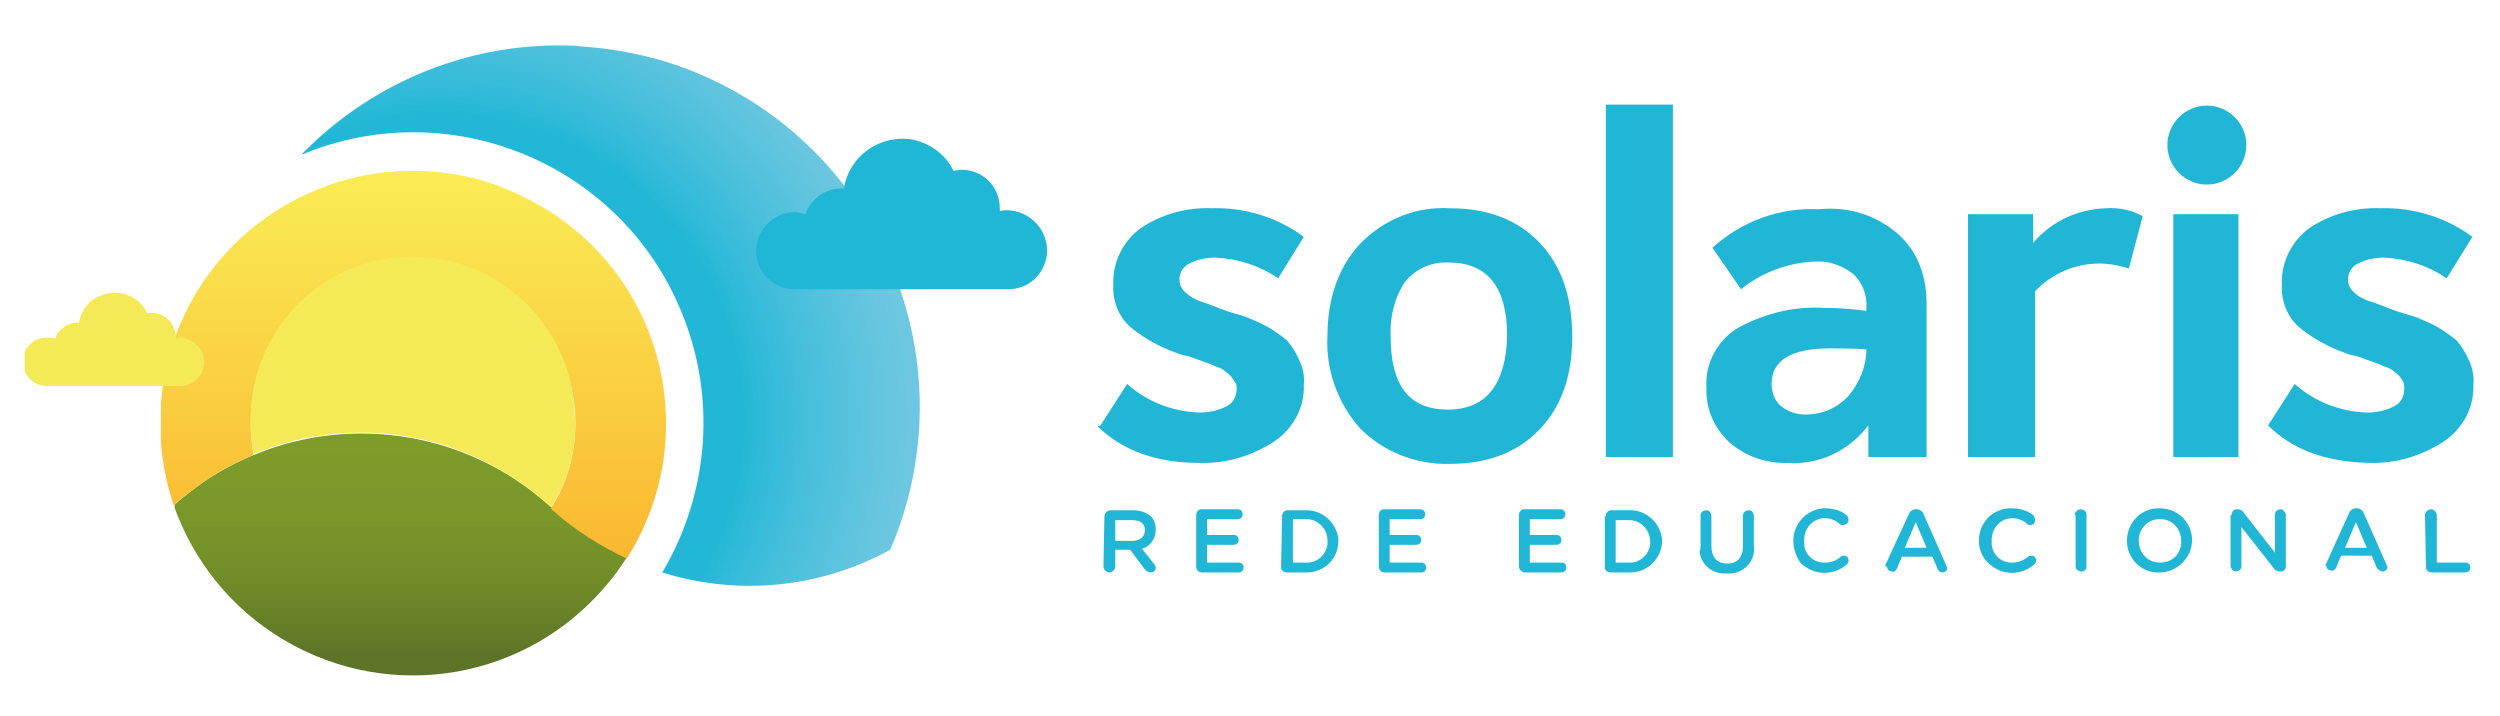 <?xml version="1.0" encoding="utf-8"?>
<!-- Generator: Adobe Illustrator 22.1.0, SVG Export Plug-In . SVG Version: 6.00 Build 0)  -->
<svg version="1.1" id="Layer_1" xmlns="http://www.w3.org/2000/svg" xmlns:xlink="http://www.w3.org/1999/xlink" x="0px" y="0px"
	 viewBox="0 0 253.3 72.5" style="enable-background:new 0 0 253.3 72.5;" xml:space="preserve">
<style type="text/css">
	.st0{clip-path:url(#SVGID_2_);}
	.st1{fill:#21B6D5;}
	.st2{clip-path:url(#SVGID_4_);}
	.st3{fill:url(#SVGID_5_);}
	.st4{clip-path:url(#SVGID_7_);}
	.st5{fill:url(#SVGID_8_);}
	.st6{clip-path:url(#SVGID_10_);}
	.st7{fill:url(#SVGID_11_);}
	.st8{clip-path:url(#SVGID_13_);}
	.st9{fill:#F4EA58;}
	.st10{fill:#20B6D5;}
</style>
<title>solarislogo</title>
<g>
	<defs>
		<rect id="SVGID_1_" x="2.5" y="-17" width="248.1" height="97.9"/>
	</defs>
	<clipPath id="SVGID_2_">
		<use xlink:href="#SVGID_1_"  style="overflow:visible;"/>
	</clipPath>
	<g class="st0">
		<path class="st1" d="M111.5,43.1l2.7-4.2c2,1.8,4.6,2.8,7.3,2.9c1,0,1.9-0.2,2.7-0.6c0.7-0.3,1.1-1,1.1-1.8c0-0.3,0-0.5-0.2-0.7
			c-0.1-0.2-0.3-0.5-0.5-0.7c-0.2-0.2-0.4-0.3-0.6-0.5c-0.3-0.2-0.6-0.3-0.9-0.4c-0.4-0.2-0.7-0.3-1-0.4l-1.1-0.4
			c-0.5-0.2-0.9-0.3-1.1-0.3c-1.9-0.6-3.7-1.5-5.3-2.8c-1.3-1.1-1.9-2.8-1.8-4.4c-0.1-2.2,1-4.4,2.8-5.7c2.1-1.4,4.6-2.1,7.2-2
			c3.3-0.1,6.6,0.9,9.3,2.9l-2.6,4.2c-1.9-1.3-4.1-2-6.4-2.1c-0.9,0-1.8,0.2-2.6,0.6c-0.6,0.3-1,0.9-1,1.6c0,0.6,0.3,1.1,0.7,1.4
			c0.4,0.4,0.9,0.6,1.3,0.8c0.4,0.1,1.2,0.4,2.2,0.8s2,0.6,2.5,0.8c0.7,0.3,1.5,0.6,2.2,1c0.7,0.4,1.4,0.9,2,1.4
			c0.5,0.6,0.9,1.2,1.2,1.9c0.4,0.8,0.6,1.7,0.5,2.6c0.1,2.3-1.1,4.5-3.1,5.8c-2.2,1.4-4.8,2.2-7.5,2.1c-4.3,0-7.7-1.2-10.3-3.7"/>
		<path class="st1" d="M137.8,43.4c-2.3-2.6-3.5-6-3.3-9.4c0-3.9,1.2-7.1,3.4-9.4c2.4-2.4,5.6-3.7,9-3.5c3.9,0,6.9,1.2,9.1,3.5
			s3.3,5.5,3.3,9.5c0,4-1.1,7.1-3.3,9.4c-2.2,2.3-5.2,3.5-9.1,3.5C143.5,47.1,140.2,45.8,137.8,43.4 M152.7,34c0-4.9-2-7.4-5.9-7.4
			c-1.7-0.1-3.3,0.6-4.4,1.9c-1.1,1.6-1.6,3.6-1.5,5.6c0,5,1.9,7.4,5.8,7.4S152.6,38.9,152.7,34"/>
		<rect x="162.7" y="10.6" class="st1" width="6.8" height="35.7"/>
		<path class="st1" d="M192.3,23.7c2,1.8,3,4.3,2.9,7.6v15h-5.9v-3.2c-1.9,2.5-4.9,4-8,3.8c-2.2,0.1-4.4-0.6-6.1-2.1
			c-1.5-1.4-2.4-3.4-2.3-5.5c-0.2-2.5,1.2-5,3.4-6.2c2.7-1.4,5.6-2.1,8.6-1.9c1.4,0,2.8,0.1,4.2,0.3v-0.3c0.1-1.3-0.4-2.6-1.4-3.5
			c-1.1-0.8-2.4-1.3-3.8-1.2c-2.7,0.1-5.4,1.1-7.5,2.8l-2.9-4.2c3-2.7,6.8-4.1,10.8-3.9C187.3,20.9,190.1,21.8,192.3,23.7
			 M187.3,40.1c1.1-1.3,1.8-3,1.8-4.7c-1.3-0.1-2.5-0.1-3.7-0.1c-3.9,0-5.9,1.2-5.9,3.6c0,0.8,0.3,1.7,0.9,2.2
			c0.7,0.6,1.6,0.9,2.5,0.9C184.7,42,186.2,41.3,187.3,40.1"/>
		<path class="st1" d="M217.1,21.9l-1.4,5.3c-1-0.3-2-0.5-3-0.5c-2.4,0-4.8,1-6.5,2.8v16.8h-6.8V21.7h6.6v2.9
			c1.9-2.2,4.5-3.4,7.4-3.5C214.7,21,216,21.3,217.1,21.9"/>
		<rect x="220.2" y="21.7" class="st1" width="6.6" height="24.6"/>
		<path class="st1" d="M229.8,43.1l2.7-4.2c2,1.8,4.6,2.8,7.3,2.9c1,0,1.9-0.2,2.7-0.6c0.7-0.3,1.1-1,1.1-1.8c0-0.3,0-0.5-0.1-0.7
			c-0.1-0.2-0.3-0.5-0.5-0.7c-0.2-0.2-0.4-0.3-0.6-0.5c-0.3-0.2-0.6-0.3-0.9-0.4c-0.4-0.2-0.7-0.3-1-0.4l-1.1-0.4
			c-0.5-0.2-0.9-0.3-1.1-0.3c-1.9-0.6-3.7-1.5-5.3-2.8c-1.3-1.1-1.9-2.8-1.8-4.4c-0.1-2.2,1-4.4,2.8-5.7c2.1-1.4,4.6-2.1,7.2-2
			c3.3-0.1,6.6,0.9,9.3,2.9l-2.6,4.2c-1.9-1.3-4.1-2-6.4-2.1c-0.9,0-1.8,0.2-2.6,0.6c-0.6,0.3-1,0.9-1,1.6c0,0.6,0.3,1.1,0.7,1.4
			c0.4,0.4,0.9,0.6,1.4,0.8c0.4,0.1,1.2,0.4,2.2,0.8s1.9,0.6,2.5,0.8c0.7,0.3,1.5,0.6,2.2,1c0.7,0.4,1.4,0.9,2,1.4
			c0.5,0.6,0.9,1.2,1.2,1.9c0.4,0.8,0.6,1.7,0.5,2.6c0.1,2.3-1.1,4.5-3.1,5.8c-2.2,1.4-4.8,2.2-7.5,2.1
			C235.7,46.8,232.3,45.6,229.8,43.1"/>
		<path class="st1" d="M111.9,52.3c0-0.3,0.3-0.6,0.6-0.6c0,0,0,0,0,0h2.3c0.7,0,1.3,0.2,1.8,0.6c0.4,0.4,0.5,0.9,0.5,1.4l0,0
			c0,0.9-0.6,1.7-1.4,1.9l1.2,1.5c0.1,0.1,0.2,0.3,0.2,0.4c0,0.3-0.2,0.5-0.5,0.5c0,0,0,0,0,0c-0.2,0-0.4-0.1-0.6-0.3l-1.5-2H113
			v1.7c0,0.3-0.3,0.6-0.6,0.6c-0.3,0-0.6-0.3-0.6-0.6L111.9,52.3z M114.7,54.8c0.8,0,1.3-0.4,1.3-1.1l0,0c0-0.7-0.5-1-1.3-1H113v2.1
			L114.7,54.8z"/>
		<path class="st1" d="M121.2,57.4v-5.2c0-0.3,0.2-0.6,0.5-0.6c0,0,0,0,0,0h3.7c0.3,0,0.5,0.2,0.5,0.5c0,0.3-0.2,0.5-0.5,0.5h-3.1
			v1.6h2.7c0.3,0,0.5,0.2,0.5,0.5c0,0.3-0.2,0.5-0.5,0.5h-2.7V57h3.2c0.3,0,0.5,0.2,0.5,0.5c0,0.3-0.2,0.5-0.5,0.5c0,0,0,0,0,0h-3.7
			C121.4,58,121.2,57.7,121.2,57.4C121.2,57.4,121.2,57.4,121.2,57.4"/>
		<path class="st1" d="M129.9,52.3c0-0.3,0.2-0.6,0.5-0.6c0,0,0,0,0,0h1.8c1.7-0.1,3.2,1.2,3.4,2.9c0,0.1,0,0.1,0,0.2l0,0
			c0,1.8-1.4,3.2-3.2,3.2c-0.1,0-0.1,0-0.2,0h-1.8c-0.3,0-0.6-0.2-0.6-0.5c0,0,0,0,0,0L129.9,52.3z M132.3,57
			c1.1,0.1,2.1-0.8,2.2-1.9c0-0.1,0-0.2,0-0.3l0,0c0-1.1-0.8-2.1-2-2.2c-0.1,0-0.1,0-0.2,0h-1.3V57L132.3,57z"/>
		<path class="st1" d="M139.7,57.4v-5.2c0-0.3,0.2-0.6,0.5-0.6c0,0,0,0,0,0h3.7c0.3,0,0.5,0.2,0.5,0.5c0,0.3-0.2,0.5-0.5,0.5h-3.1
			v1.6h2.7c0.3,0,0.5,0.2,0.5,0.5c0,0.3-0.2,0.5-0.5,0.5h-2.7V57h3.2c0.3,0,0.5,0.2,0.5,0.5c0,0.3-0.2,0.5-0.5,0.5c0,0,0,0,0,0h-3.7
			C139.9,58,139.7,57.7,139.7,57.4C139.7,57.4,139.7,57.4,139.7,57.4"/>
		<path class="st1" d="M153.9,57.4v-5.2c0-0.3,0.2-0.6,0.5-0.6c0,0,0,0,0,0h3.7c0.3,0,0.5,0.2,0.5,0.5c0,0.3-0.2,0.5-0.5,0.5H155
			v1.6h2.7c0.3,0,0.5,0.2,0.5,0.5c0,0.3-0.2,0.5-0.5,0.5H155V57h3.2c0.3,0,0.5,0.2,0.5,0.5c0,0.3-0.2,0.5-0.5,0.5c0,0,0,0,0,0h-3.7
			C154.2,58,153.9,57.7,153.9,57.4C153.9,57.4,153.9,57.4,153.9,57.4"/>
		<path class="st1" d="M162.7,52.3c0-0.3,0.2-0.6,0.5-0.6c0,0,0,0,0,0h1.8c1.7-0.1,3.2,1.2,3.4,2.9c0,0.1,0,0.1,0,0.2l0,0
			c0,1.7-1.4,3.2-3.2,3.2c-0.1,0-0.1,0-0.2,0h-1.8c-0.3,0-0.6-0.2-0.6-0.5c0,0,0,0,0,0V52.3z M165,57c1.1,0.1,2.1-0.8,2.2-1.9
			c0-0.1,0-0.2,0-0.2l0,0c0-1.1-0.8-2.1-2-2.2c-0.1,0-0.1,0-0.2,0h-1.3V57L165,57z"/>
		<path class="st1" d="M172.3,55.3v-3.1c0-0.3,0.3-0.5,0.6-0.5c0.3,0,0.4,0.2,0.5,0.5v3.1c0,1.2,0.6,1.8,1.6,1.8s1.6-0.6,1.6-1.8
			v-3.1c0-0.3,0.3-0.5,0.6-0.5c0.3,0,0.4,0.2,0.5,0.5v3.1c0.2,1.4-0.8,2.6-2.2,2.8c-0.2,0-0.4,0-0.6,0c-1.4,0.1-2.6-0.9-2.7-2.3
			C172.3,55.7,172.3,55.5,172.3,55.3"/>
		<path class="st1" d="M181.7,54.8L181.7,54.8c0-1.8,1.4-3.2,3.1-3.3c0,0,0.1,0,0.1,0c0.8,0,1.6,0.2,2.2,0.7
			c0.1,0.1,0.2,0.3,0.2,0.5c0,0.3-0.3,0.5-0.6,0.5c-0.1,0-0.2,0-0.3-0.1c-0.4-0.4-1-0.6-1.5-0.6c-1.2,0-2.1,1-2.1,2.2c0,0,0,0,0,0.1
			l0,0c-0.1,1.2,0.8,2.2,2,2.2c0,0,0.1,0,0.1,0c0.6,0,1.2-0.2,1.6-0.6c0.1-0.1,0.2-0.1,0.3-0.1c0.3,0,0.5,0.2,0.5,0.5
			c0,0.2-0.1,0.3-0.2,0.4c-1.4,1.2-3.4,1.1-4.7-0.2C182,56.4,181.7,55.6,181.7,54.8"/>
		<path class="st1" d="M191,57.3l2.4-5.2c0.1-0.3,0.4-0.5,0.7-0.5h0.1c0.3,0,0.6,0.2,0.7,0.5l2.3,5.2c0,0.1,0.1,0.2,0.1,0.2
			c0,0.3-0.2,0.5-0.5,0.5c-0.2,0-0.5-0.2-0.5-0.4l-0.5-1.2h-3.1l-0.5,1.2c-0.1,0.2-0.3,0.4-0.5,0.3c-0.3,0-0.5-0.2-0.5-0.5
			c0,0,0,0,0,0C190.9,57.4,191,57.3,191,57.3 M195.2,55.5l-1.1-2.6l-1.1,2.6H195.2z"/>
		<path class="st1" d="M200.5,54.8L200.5,54.8c0-1.8,1.3-3.2,3.1-3.3c0.1,0,0.1,0,0.2,0c0.8,0,1.6,0.2,2.2,0.7
			c0.1,0.1,0.2,0.3,0.2,0.5c0,0.3-0.2,0.5-0.5,0.5c0,0,0,0,0,0c-0.1,0-0.2,0-0.3-0.1c-0.4-0.4-1-0.6-1.5-0.6c-1.2,0-2.1,1-2.1,2.2
			c0,0,0,0,0,0.1l0,0c-0.1,1.2,0.8,2.2,2,2.2c0,0,0,0,0.1,0c0.6,0,1.1-0.2,1.6-0.6c0.1-0.1,0.2-0.1,0.3-0.1c0.3,0,0.5,0.2,0.5,0.5
			c0,0.2-0.1,0.3-0.2,0.4c-1.4,1.2-3.4,1.1-4.7-0.2C200.8,56.4,200.5,55.6,200.5,54.8"/>
		<path class="st1" d="M210.2,52.2c0-0.3,0.3-0.6,0.6-0.6c0.3,0,0.6,0.2,0.6,0.5c0,0,0,0,0,0v5.3c0,0.3-0.2,0.5-0.5,0.5c0,0,0,0,0,0
			c-0.3,0-0.6-0.2-0.6-0.5c0,0,0,0,0,0V52.2z"/>
		<path class="st1" d="M215.5,54.8L215.5,54.8c0-1.8,1.4-3.3,3.2-3.3c0,0,0.1,0,0.1,0c1.8,0,3.2,1.3,3.3,3.1c0,0,0,0.1,0,0.1l0,0
			c0,1.8-1.5,3.3-3.3,3.3C217,58.1,215.5,56.6,215.5,54.8 M221,54.8L221,54.8c0-1.2-0.9-2.2-2.1-2.2c0,0-0.1,0-0.1,0
			c-1.2,0-2.1,1-2.1,2.1c0,0,0,0.1,0,0.1l0,0c0,1.2,0.9,2.2,2.1,2.2c0,0,0,0,0.1,0c1.2,0,2.1-0.9,2.1-2.1
			C221,54.9,221,54.9,221,54.8"/>
		<path class="st1" d="M226.1,52.2c0-0.3,0.2-0.6,0.5-0.6c0,0,0,0,0,0h0.1c0.2,0,0.5,0.1,0.6,0.3l3.2,4.1v-3.9
			c0-0.3,0.3-0.5,0.6-0.5c0.2,0,0.4,0.2,0.5,0.5v5.3c0,0.3-0.2,0.5-0.5,0.5c0,0,0,0,0,0h-0.1c-0.2,0-0.5-0.1-0.6-0.3l-3.3-4.2v4
			c0,0.3-0.3,0.5-0.6,0.5c-0.2,0-0.4-0.2-0.5-0.5V52.2z"/>
		<path class="st1" d="M235.6,57.3L238,52c0.1-0.3,0.4-0.5,0.7-0.5h0.1c0.3,0,0.6,0.2,0.7,0.5l2.3,5.2c0,0.1,0.1,0.2,0.1,0.2
			c0,0.3-0.2,0.5-0.5,0.5c0,0,0,0,0,0c-0.2,0-0.5-0.2-0.6-0.4l-0.5-1.2h-3.1l-0.5,1.2c-0.1,0.2-0.3,0.4-0.5,0.3
			c-0.3,0-0.5-0.2-0.5-0.5C235.6,57.4,235.6,57.3,235.6,57.3 M239.8,55.5l-1.1-2.6l-1.1,2.6H239.8z"/>
		<path class="st1" d="M245.7,52.2c0-0.3,0.3-0.6,0.6-0.6c0.3,0,0.6,0.3,0.6,0.6V57h2.9c0.3,0,0.5,0.2,0.5,0.5
			c0,0.3-0.2,0.5-0.5,0.5c0,0,0,0,0,0h-3.4c-0.3,0-0.6-0.2-0.6-0.5c0,0,0,0,0,0L245.7,52.2z"/>
		<path class="st1" d="M227.6,14.7c0,2.2-1.8,4-4,4s-4-1.8-4-4s1.8-4,4-4S227.6,12.5,227.6,14.7"/>
	</g>
</g>
<g>
	<defs>
		<path id="SVGID_3_" d="M25.7,46.1c-1.7,0.7-3.4,1.6-4.9,2.6c-1.1,0.8-2.2,1.6-3.2,2.5c2,5.7,5.9,10.5,11.1,13.6l0,0
			c10.9,6.5,24.8,4.1,32.9-5.7c0.7-0.8,1.3-1.7,1.9-2.6c-2.7-1.2-5.2-2.9-7.4-4.9l-0.2-0.2l0,0l-0.4-0.3
			C47.4,43.9,35.8,41.9,25.7,46.1"/>
	</defs>
	<clipPath id="SVGID_4_">
		<use xlink:href="#SVGID_3_"  style="overflow:visible;"/>
	</clipPath>
	<g class="st2">
		
			<linearGradient id="SVGID_5_" gradientUnits="userSpaceOnUse" x1="-162.21" y1="358.866" x2="-161.21" y2="358.866" gradientTransform="matrix(1.300575e-15 21.24 21.24 -1.300575e-15 -7581.75 3490.47)">
			<stop  offset="0" style="stop-color:#7D9C2A"/>
			<stop  offset="0" style="stop-color:#7D9C2A"/>
			<stop  offset="0.32" style="stop-color:#7A982A"/>
			<stop  offset="0.63" style="stop-color:#718D29"/>
			<stop  offset="0.93" style="stop-color:#627A28"/>
			<stop  offset="1" style="stop-color:#5D7428"/>
		</linearGradient>
		<rect x="17.7" y="43.9" class="st3" width="45.8" height="24.6"/>
	</g>
</g>
<g>
	<defs>
		<path id="SVGID_6_" d="M30.5,15.7c15-6.3,32.3,0.8,38.5,15.8c3.6,8.6,2.9,18.4-1.9,26.5c7.7,2.4,16,1.6,23.1-2.3
			c8-18.6-0.6-40.1-19.1-48.1c-3.9-1.7-8-2.6-12.2-2.9c-0.8-0.1-1.5-0.1-2.3-0.1C46.8,4.6,37.4,8.6,30.5,15.7"/>
	</defs>
	<clipPath id="SVGID_7_">
		<use xlink:href="#SVGID_6_"  style="overflow:visible;"/>
	</clipPath>
	<g class="st4">
		
			<radialGradient id="SVGID_8_" cx="-177.844" cy="343.885" r="1" gradientTransform="matrix(55.969 -22.386 -22.386 -55.969 17696.365 15308.129)" gradientUnits="userSpaceOnUse">
			<stop  offset="0" style="stop-color:#22B7D6"/>
			<stop  offset="5.000000e-02" style="stop-color:#22B7D6"/>
			<stop  offset="0.51" style="stop-color:#22B7D6"/>
			<stop  offset="0.56" style="stop-color:#34BBD9"/>
			<stop  offset="0.68" style="stop-color:#55C2DD"/>
			<stop  offset="0.77" style="stop-color:#6AC6E0"/>
			<stop  offset="0.84" style="stop-color:#71C8E1"/>
			<stop  offset="1" style="stop-color:#71C8E1"/>
		</radialGradient>
		<polygon class="st5" points="11.6,12.2 84.6,-17 112.1,51.8 39.1,80.9 		"/>
	</g>
</g>
<g>
	<defs>
		<path id="SVGID_9_" d="M24.2,24.3c-7.3,6.9-9.8,17.4-6.6,26.9c1-0.9,2.1-1.7,3.2-2.5c1.5-1,3.2-1.9,4.9-2.6
			c-0.2-1.1-0.3-2.1-0.3-3.2c0-9.1,7.3-16.4,16.4-16.5c9.1,0,16.4,7.3,16.5,16.4c0,3.1-0.8,6.1-2.5,8.7l0,0l0.2,0.2
			c2.2,2,4.8,3.6,7.5,4.9c7.6-12,4-27.8-8-35.3c-2.3-1.4-4.7-2.5-7.3-3.2c-2.1-0.5-4.2-0.8-6.4-0.8C35.3,17.3,29,19.8,24.2,24.3"/>
	</defs>
	<clipPath id="SVGID_10_">
		<use xlink:href="#SVGID_9_"  style="overflow:visible;"/>
	</clipPath>
	<g class="st6">
		
			<linearGradient id="SVGID_11_" gradientUnits="userSpaceOnUse" x1="-169.578" y1="354.994" x2="-168.578" y2="354.994" gradientTransform="matrix(2.374590e-15 38.78 38.78 -2.374590e-15 -13724.8 6593.84)">
			<stop  offset="0" style="stop-color:#FAEC55"/>
			<stop  offset="0.99" style="stop-color:#FAB831"/>
			<stop  offset="1" style="stop-color:#FAB831"/>
		</linearGradient>
		<rect x="16.3" y="17.3" class="st7" width="51.2" height="39.3"/>
	</g>
</g>
<g>
	<defs>
		<rect id="SVGID_12_" x="2.5" y="-17" width="248.1" height="97.9"/>
	</defs>
	<clipPath id="SVGID_13_">
		<use xlink:href="#SVGID_12_"  style="overflow:visible;"/>
	</clipPath>
	<g class="st8">
		<path class="st9" d="M58.3,42.8c0,3.1-0.8,6-2.5,8.6l0,0l-0.3-0.3c-8.1-7.3-19.7-9.3-29.8-5.1c-0.2-1.1-0.3-2.1-0.3-3.2
			c-0.2-9.1,7-16.6,16-16.8s16.6,7,16.8,16C58.3,42.3,58.3,42.6,58.3,42.8"/>
		<path class="st10" d="M106.1,25.3c0,2.2-1.7,4-3.9,4c0,0,0,0-0.1,0H80.5c-2.2,0-3.9-1.8-3.9-3.9s1.8-3.9,3.9-3.9
			c0.4,0,0.7,0.1,1.1,0.2c0.6-1.6,2-2.6,3.7-2.6h0.2c0.5-3.2,3.5-5.4,6.7-5c1.9,0.3,3.6,1.5,4.4,3.2c0.3,0,0.5-0.1,0.8-0.1
			c2.2,0,3.9,1.7,3.9,3.9c0,0,0,0,0,0c0,0.1,0,0.2,0,0.3c0.3-0.1,0.6-0.1,0.8-0.1C104.3,21.4,106,23.1,106.1,25.3"/>
		<path class="st9" d="M20.7,36.7c0,1.3-1.1,2.4-2.4,2.4c0,0,0,0,0,0H4.9c-1.3,0.1-2.5-0.9-2.6-2.3c-0.1-1.3,0.9-2.5,2.3-2.6
			c0.1,0,0.2,0,0.3,0c0.2,0,0.5,0,0.7,0.1c0.3-1,1.3-1.6,2.3-1.6H8c0.3-2,2.2-3.3,4.2-3c1.2,0.2,2.2,0.9,2.7,2c0.2,0,0.3,0,0.5,0
			c1.3,0,2.4,1.1,2.4,2.4l0,0c0,0.1,0,0.1,0,0.2c0.2,0,0.3-0.1,0.5-0.1C19.6,34.3,20.7,35.4,20.7,36.7L20.7,36.7"/>
	</g>
</g>
</svg>
